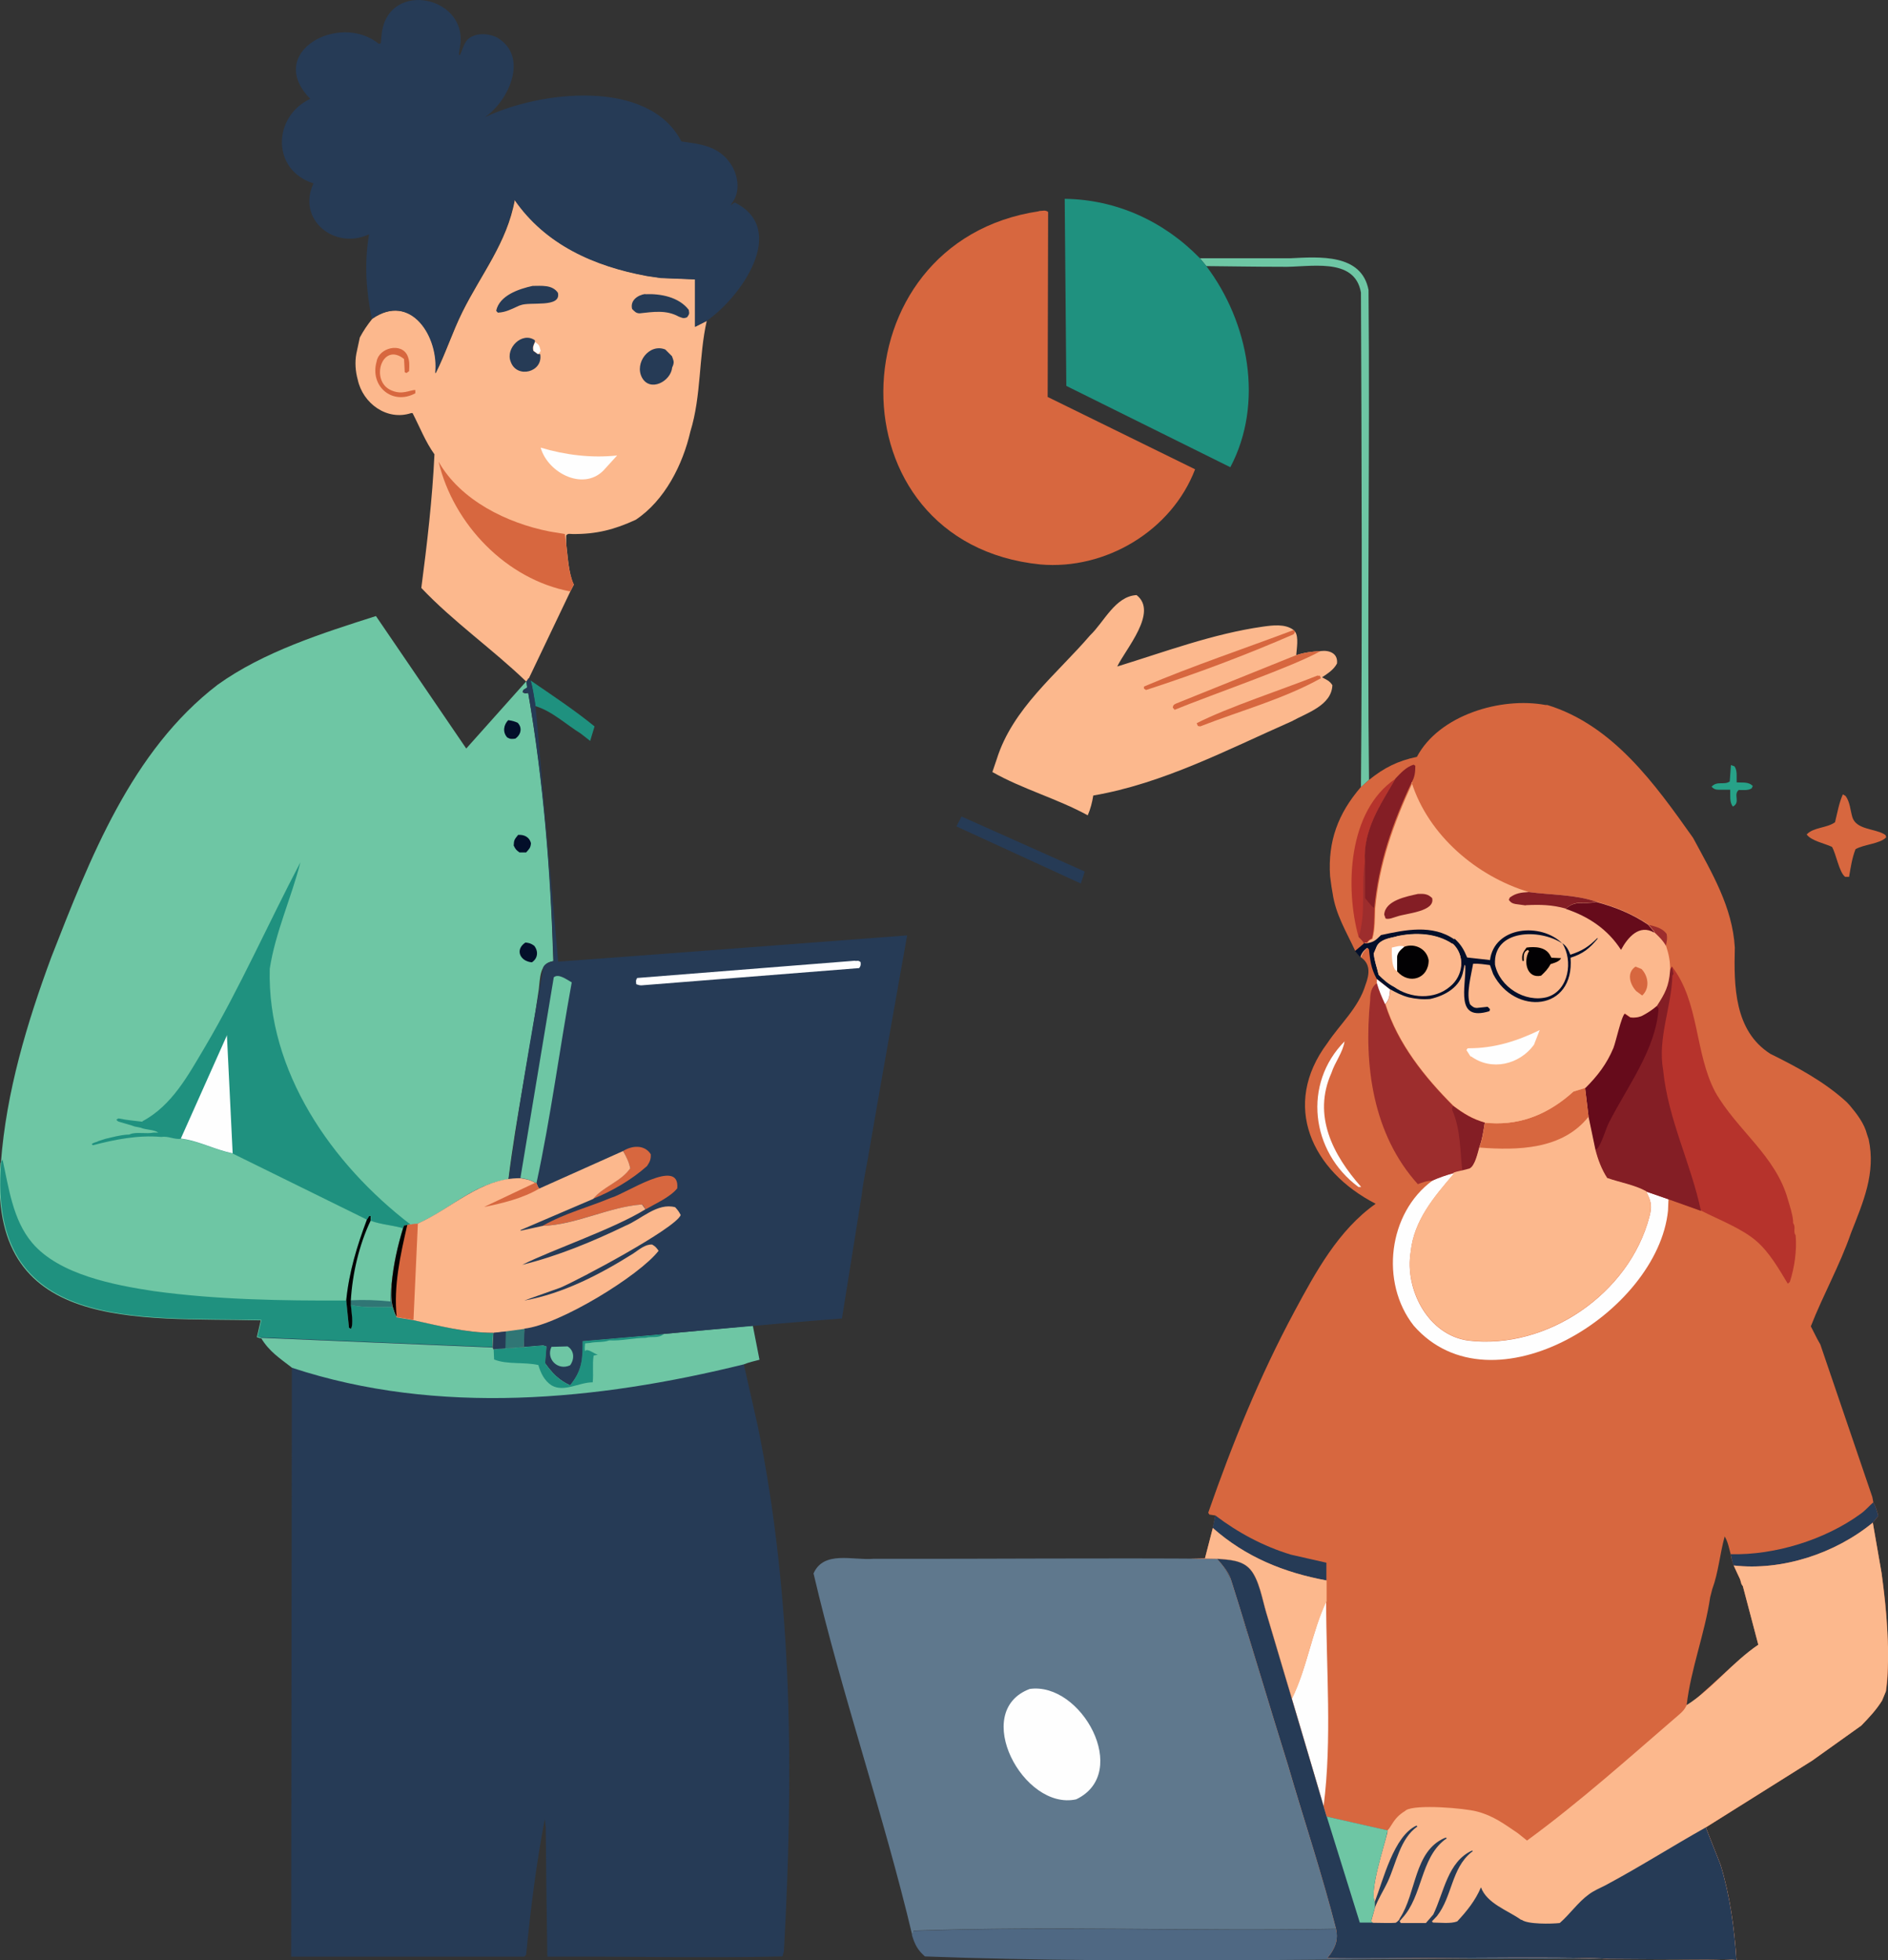<?xml version="1.0" encoding="UTF-8"?>
<svg id="a" data-name="Layer 1" xmlns="http://www.w3.org/2000/svg" viewBox="0 0 81.96 85.08">
  <rect x="0" y="0" width="81.96" height="85.08" fill="#333333" stroke="none"/>
  <defs>
    <style>
      .b {
        fill: #fefefe;
      }

      .b, .c, .d, .e, .f, .g, .h, .i, .j, .k, .l, .m, .n, .o, .p, .q {
        stroke-width: 0px;
      }

      .c {
        fill: #27a288;
      }

      .d {
        fill: #9d2d2d;
      }

      .e {
        fill: #5f788d;
      }

      .f {
        fill: #6ec6a4;
      }

      .g {
        fill: #1f917f;
      }

      .h {
        fill: #030f2a;
      }

      .i {
        fill: #4f6883;
      }

      .j {
        fill: #fcb88d;
      }

      .k {
        fill: #020103;
      }

      .l {
        fill: #d7673f;
      }

      .m {
        fill: #660b1b;
      }

      .n {
        fill: #307675;
      }

      .o {
        fill: #841e25;
      }

      .p {
        fill: #b6332c;
      }

      .q {
        fill: #263b56;
      }
    </style>
  </defs>
  <path class="c" d="M75.15,33.21l.14.05c.14.17.09.48.1.7.25.02.52-.04.7.16l-.05.1c-.15.1-.38.07-.56.07-.25.2.09.53-.25.72-.16-.18-.11-.5-.12-.73h-.46c-.16,0-.24-.02-.35-.13.23-.27.55-.06.79-.23l.05-.7Z"/>
  <path class="l" d="M80,34.48l.12.07c.19.26.2.6.29.91.16.55.95.5,1.37.74.1.06.08.05.1.15-.28.28-.97.3-1.33.51-.15.38-.21.79-.28,1.2h-.17c-.26-.19-.39-.99-.57-1.3-.31-.15-.9-.26-1.1-.54.3-.32.87-.27,1.23-.53.1-.4.17-.83.34-1.21Z"/>
  <path class="f" d="M52.08,11.21c1.31,0,2.63,0,3.94,0,1.25-.06,3.09-.21,3.39,1.38.06,7.08-.06,14.18.02,21.26l-.35.32c.06-7.14.03-14.34,0-21.47-.27-1.59-2.29-1.08-3.45-1.12-1.09,0-2.18-.02-3.26-.03l-.28-.34Z"/>
  <path class="i" d="M58,83.73c.09.43,0,.72-.24,1.08l-.14.19c3.99.06,8.33-.12,12.25.04-9.89-.11-19.86.25-29.72-.12-.33-.3-.43-.51-.56-.92l.06-.19c6.07-.21,12.25.03,18.35-.08Z"/>
  <path class="g" d="M46.22,8.63c2.24.03,4.3.97,5.86,2.57l.28.34c1.85,2.44,2.52,5.96,1.05,8.74l-7.12-3.53-.07-8.12Z"/>
  <path class="j" d="M57.84,29.74c-.03.88-1.12,1.21-1.77,1.57-2.79,1.23-5.58,2.7-8.61,3.22-.05.31-.12.58-.24.86-1.31-.72-2.84-1.14-4.14-1.88l.19-.56c.69-2.2,2.59-3.67,4.05-5.37.61-.58,1.09-1.7,2.02-1.75.95.74-.47,2.33-.84,3.1,2.08-.64,4.15-1.42,6.32-1.73.43-.06.96-.13,1.33.14l.08.09c.15.23.06.73.04,1.01.34-.12.71-.16,1.06-.18.38-.05.76.1.71.54-.15.28-.4.43-.65.6.19.1.33.15.45.34Z"/>
  <path class="l" d="M57.2,29.33h.1s.04.11.04.11c-1.61.9-3.5,1.41-5.24,2.09l-.1-.02-.05-.12c1.38-.7,3.69-1.45,5.25-2.07Z"/>
  <path class="l" d="M56.27,28.44c.34-.12.71-.16,1.06-.18-1.28.71-4.65,1.86-6.34,2.55l-.08-.1c.03-.12.03-.11.14-.17l5.21-2.1Z"/>
  <path class="l" d="M56.15,27.34l.07.09-.06.1c-2.09.91-4.25,1.72-6.41,2.42l-.09-.06v-.09c2.12-.9,4.34-1.64,6.49-2.45Z"/>
  <path class="l" d="M45.1,9.16c.14,0,.28-.06.4.04l-.02,8.03,6.4,3.14c-1.02,2.67-3.89,4.38-6.72,4.13-9.18-.93-8.97-14.01-.06-15.33Z"/>
  <path class="j" d="M22.34,8.66c1.35,1.96,3.47,2.89,5.74,3.31l.61.09,1.49.06v2.06s.5-.25.5-.25c-.35,1.54-.23,3.25-.71,4.8-.33,1.44-1.11,2.99-2.37,3.83-.93.43-1.72.63-2.74.62-.12,0-.2-.04-.28.06v.37c.07.53.1,1.29.33,1.77l-.15.29-1.8,3.77-.09.14h-.03c-1.44-1.39-3.17-2.6-4.55-4.06.25-1.91.48-3.87.57-5.8-.39-.54-.64-1.19-.95-1.79h-.06c-1.05.35-2.1-.42-2.32-1.45-.1-.36-.13-.76-.06-1.13l.15-.7c.16-.3.33-.55.54-.81,1.68-1.17,2.93.78,2.75,2.37.44-.87.73-1.8,1.17-2.68.82-1.65,1.93-2.99,2.27-4.86Z"/>
  <path class="b" d="M23.22,14.84c.2.14.19.15.25.39-.04.06-.06.1-.11.14l-.19-.14c-.04-.17,0-.23.06-.39Z"/>
  <path class="l" d="M17.55,15.59c-.97-.79-1.5.95-.57,1.35.49.22.81-.02,1.05-.01v.14c-.99.54-1.99-.3-1.68-1.38.1-.6,1.08-.84,1.34-.25.1.23.08.42.07.67l-.11.08-.08-.03-.03-.58Z"/>
  <path class="q" d="M23.35,15.37h.1c.14.79-1.02,1.08-1.28.33-.24-.59.5-1.32,1.05-.93v.07c-.07.16-.11.22-.07.39l.19.14Z"/>
  <path class="q" d="M29.18,15.95h0c-.06.61-.96,1.08-1.31.44-.34-.63.31-1.5,1.01-1.22l.29.29c.06.17.11.24.04.42l-.03.07Z"/>
  <path class="q" d="M28.01,12.77c.67-.03,1.46.12,1.89.68.03.18.03.17-.07.32-.17.07-.2.03-.37-.03-.54-.3-1.12-.2-1.69-.14-.16,0-.22-.08-.33-.19-.09-.37.24-.6.57-.65Z"/>
  <path class="q" d="M23.12,12.41c.38,0,.86-.06,1.1.3.15.67-1.21.37-1.63.54l-.06.02c-.31.14-.58.29-.92.3l-.07-.08c.14-.67.99-.95,1.58-1.08Z"/>
  <path class="b" d="M23.47,19.43c1.08.32,2.2.46,3.32.34l-.51.56c-.87,1.04-2.49.23-2.81-.9Z"/>
  <path class="l" d="M24.75,25.67c-2.77-.52-5.07-2.92-5.71-5.63.95,1.68,2.98,2.67,4.82,3.03l.66.11c.12.68.1,1.55.39,2.19l-.15.29Z"/>
  <path class="q" d="M16.57,1.47c.28-2.41,3.89-1.62,3.38.66l-.03.23.04.04c.18-.36.18-.69.61-.85.31-.12.72-.07,1.01.08,1.39.82.52,2.73-.53,3.46,2.36-1.14,7.11-1.71,8.53,1.05.79.11,1.52.18,2.05.85.4.5.56,1.3.14,1.83l-.06.11.04-.04c.05-.04.1-.07.15-.1,2.35,1.18.25,4.13-1.24,5.15l-.49.25v-2.06s-1.49-.06-1.49-.06l-.61-.09c-2.27-.42-4.39-1.35-5.74-3.31-.34,1.87-1.45,3.21-2.27,4.86-.43.88-.73,1.81-1.17,2.68.18-1.59-1.07-3.55-2.75-2.37-.25-1.28-.33-2.38-.12-3.67-1.48.7-3.15-.63-2.41-2.21-1.83-.57-1.78-2.9-.14-3.67-1.99-2.02,1.27-3.78,2.97-2.39l.09-.02.04-.4Z"/>
  <path class="e" d="M35.31,68.31c.44-1.03,1.73-.57,2.61-.65,4.97.01,9.95-.04,14.92,0l.27.33c.62.87.72,2.01,1.08,3,1.28,4.24,2.66,8.46,3.82,12.73-6.1.11-12.28-.13-18.35.08l-.06.19c-1.25-5.26-3.05-10.42-4.28-15.68Z"/>
  <path class="b" d="M44.7,73.31c2.24-.32,4.42,3.64,2.02,4.79-2.29.51-4.59-3.82-2.02-4.79Z"/>
  <path class="f" d="M.04,50.46c.23-3.06,1.13-6.06,2.19-8.92,1.67-4.26,3.47-8.95,7.22-11.82,1.99-1.43,4.55-2.24,6.87-2.98l3.92,5.75,2.59-2.9h.03s.03.26.03.26l-.17.1-.03.1c.12.07.12.05.24.03.66,3.84.97,7.75,1.09,11.64-.6.06-.57.76-.63,1.22-.39,2.76-.98,5.49-1.32,8.26-1.55.2-2.58,1.34-3.95,1.93l-.33.04-.12.03-.14.03-.04.11c-.25.81-.42,1.59-.5,2.44,0,.33-.02.66.05.98.05.14.09.31.17.44l.71.12c1.15.25,2.3.56,3.48.55l-.03.64-10.07-.42-.15-.05.17-.73c-5.33-.13-11.9.58-11.3-6.84Z"/>
  <path class="h" d="M22.5,36.24c.26-.02.49.1.55.36-.02.21-.07.24-.21.4h-.29c-.14-.1-.18-.15-.25-.3.01-.25.04-.27.2-.47Z"/>
  <path class="h" d="M22.07,31.26c.16.02.26.05.4.11.22.22.14.53-.1.69-.15.02-.21.03-.35-.05-.21-.23-.16-.55.05-.76Z"/>
  <path class="h" d="M22.81,40.91c.17.02.24.04.38.14.19.24.16.55-.1.72-.51-.04-.75-.55-.28-.86Z"/>
  <path class="g" d="M.04,50.46l.07-.13c.27,1.21.44,2.62,1.29,3.62,1.17,1.38,3.56,1.83,5.27,2.09,2.76.38,5.58.42,8.36.41.12-1.22.47-2.37.9-3.51l.1-.16h.07c0,.08,0,.13,0,.21.46.17.97.19,1.42.33-.25.81-.42,1.59-.5,2.44,0,.33-.02.66.05.98.05.14.09.31.17.44l.71.12c1.15.25,2.3.56,3.48.55l-.03.64-10.07-.42-.15-.05.17-.73c-5.33-.13-11.9.58-11.3-6.84Z"/>
  <path class="f" d="M15.92,52.93l.1-.16h.07c0,.08,0,.13,0,.21.46.17.97.19,1.42.33-.25.81-.42,1.59-.5,2.44,0,.33-.02.66.05.98-.59,0-1.25.05-1.83-.09.01.24.12.87,0,1.04l-.08-.05-.12-1.19c.12-1.22.47-2.37.9-3.51Z"/>
  <path class="n" d="M16.95,56.5c0-.26,0-.49.05-.75,0,.33-.02.66.05.98-.59,0-1.25.05-1.83-.09v-.2c.58-.03,1.14-.01,1.72.05Z"/>
  <path class="k" d="M15.92,52.93l.1-.16h.07c0,.08,0,.13,0,.21-.5,1.05-.79,2.3-.86,3.46v.2c.02.24.13.87,0,1.04l-.08-.05-.12-1.19c.12-1.22.47-2.37.9-3.51Z"/>
  <path class="g" d="M6.18,48.67c1.29-.68,2-2.02,2.72-3.23,1.53-2.59,2.75-5.37,4.14-8.01-.39,1.54-1.09,3.05-1.33,4.62-.12,4.45,2.69,8.48,6.11,11.1l-.12.03-.14.03-.04.11c-.45-.14-.96-.16-1.42-.33.01-.08.01-.13,0-.21h-.07s-.1.16-.1.16l-5.83-2.87c-.76-.15-1.49-.55-2.25-.64-.29.04-.55-.13-.85-.08-1.01-.09-2,.11-2.97.36l-.05-.05c.08-.06.14-.07.23-.1l.06-.03.31-.1c.3-.07.63-.16.94-.18.11,0,.06,0,.13-.02.26-.11.72,0,1.02-.07h.2c-.21-.14-.53-.11-.76-.21l-.2-.04c-.08-.01-.13-.04-.2-.06-.06-.02-.47-.14-.51-.15-.08-.02-.1-.04-.15-.1l.08-.05h.04c.34.07.68.1,1.02.14Z"/>
  <path class="b" d="M9.85,44.92l.25,5.14c-.76-.15-1.49-.55-2.25-.64l2.01-4.5Z"/>
  <path class="q" d="M28.81,57.9l3.87-.36.29,1.48c-.23.06-.46.11-.68.2l.61,2.7c1.53,7.49,1.55,15.18,1.13,22.78l-.06.22c-3.24.08-6.94-.01-10.21.01-.02-1.12-.06-4.44-.07-5.61l-.04-.36c-.37,1.92-.62,3.93-.81,5.89l-.08.08c-2.49,0-7.66,0-10.12,0l.03-25.58c-.54-.42-.99-.7-1.35-1.3l10.07.42.03.07c.31-.03,1.01-.08,1.32-.1l.83-.07.15.05-.06.73c.3.42.6.74,1.08.95.51-.64.54-1.12.53-1.91l3.52-.3Z"/>
  <path class="f" d="M28.81,57.9l3.87-.36.29,1.48c-.23.06-.46.11-.68.2-6.35,1.57-13.27,2.24-19.61.15-.54-.42-.99-.7-1.35-1.3l10.07.42.03.07c.31-.03,1.01-.08,1.32-.1l.83-.07.15.05-.06.73c.3.42.6.74,1.08.95.51-.64.54-1.12.53-1.91l3.52-.3Z"/>
  <path class="g" d="M25.29,58.21l3.52-.3c-.25.2-.49.08-.78.16-.53,0-1.05.14-1.58.11-.28.1-.55.05-.84.11l-.21.02c-.01.12-.03.22,0,.34l.05-.05c.18,0,.32.15.5.2l-.18.04c-.06.38,0,.77-.04,1.16-.6,0-1.25.45-1.79.13-.31-.2-.47-.54-.57-.88-.62-.14-1.34-.01-1.92-.24l-.02-.44c.31-.03,1.01-.08,1.32-.1l.83-.07.15.05-.06.73c.3.42.6.74,1.08.95.51-.64.54-1.12.53-1.91Z"/>
  <path class="g" d="M23.04,29.54c.93.64,1.9,1.28,2.77,1.99l-.19.63-.41-.32c-.63-.39-1.27-.99-1.97-1.19l-.02-.14c-.06-.33-.09-.64-.19-.96Z"/>
  <polygon class="q" points="47.09 37.83 46.92 38.35 41.52 35.87 41.74 35.44 47.09 37.83"/>
  <path class="q" d="M39.38,40.6s-1.11,6.22-1.64,9.31c-.1.65-.26,1.3-.33,1.95l-.86,5.37c-3.35.25-7.92.7-11.26.98,0,.79-.02,1.27-.54,1.91-.48-.22-.78-.54-1.08-.96l.06-.72-.15-.05-.83.07c-.32.02-1.02.07-1.33.1l-.03-.07.03-.64c-1.18,0-2.34-.31-3.48-.56l-.71-.12c-.08-.13-.12-.29-.17-.43-.08-.32-.06-.66-.06-.99.08-.85.25-1.62.5-2.44l.04-.1.15-.03.11-.03.33-.04c1.37-.58,2.4-1.72,3.95-1.92.43-3.08.96-6.19,1.51-9.22.09-.17.27-.2.44-.26-.12-3.89-.43-7.8-1.1-11.64-.12.02-.12.04-.24-.03l.03-.1.16-.1-.03-.26.09-.14.1.1c.09.32.13.63.19.96l.02.15.98,11.09c2.01-.14,15.15-1.14,15.15-1.14Z"/>
  <path class="f" d="M23.94,58.46l.7-.02c.3.19.3.56.11.82-.53.25-1.06-.27-.81-.8Z"/>
  <path class="l" d="M27.05,49.96c.38-.24.93-.29,1.2.14.01.22-.04.33-.16.51-.63.57-1.54,1.11-2.34,1.42.42-.53,1.2-.74,1.61-1.33-.06-.26-.19-.51-.31-.75Z"/>
  <path class="b" d="M37.13,41.71c.13,0,.12-.03.23.05.01.14.01.15-.06.26l-9.46.75c-.08,0-.14-.02-.22-.05-.01-.14-.03-.16.04-.27l9.46-.75Z"/>
  <path class="l" d="M23.57,53.2c.93-.53,1.98-.8,2.96-1.21.59-.15,3-1.79,2.87-.41-.3.38-.94.66-1.37.91l-.15-.21c-1.43.1-2.85.87-4.31.93Z"/>
  <path class="f" d="M22.59,51.14l1.45-8.72c.2-.17.53.08.73.19l.05.03c-.53,2.9-.91,5.84-1.53,8.71l-.06-.02c-.21-.12-.4-.16-.64-.2Z"/>
  <path class="j" d="M23.41,51.59l3.64-1.63c.13.23.26.49.31.75-.41.59-1.19.8-1.61,1.33l-3.15,1.35v.03l.96-.21c1.46-.05,2.88-.83,4.31-.93l.15.21c-1.39.86-3.99,1.73-5.35,2.41,1.54-.38,3.04-1,4.47-1.69.69-.28,1.39-1.02,2.17-.81.11.12.17.2.24.34-.24.59-4.44,2.82-5.22,3.15l-1.57.56c1.68-.3,3.28-1.13,4.73-2.04.24-.16.52-.41.82-.39.14.08.19.14.28.27-.81,1.06-4.29,3.21-5.83,3.38l-.03.79c-.32.02-1.01.07-1.32.1l-.03-.07.03-.64c-1.18,0-2.34-.3-3.48-.55l-.71-.12c-.08-.13-.12-.29-.17-.44-.08-.32-.06-.66-.05-.98.08-.85.25-1.62.5-2.44l.04-.11.14-.03.12-.03.33-.04c1.5-.66,2.7-1.98,4.46-1.97.24.04.43.07.64.2l.06.02c.04.09.05.16.12.23Z"/>
  <path class="l" d="M23.23,51.34l.06.02c.04.09.05.16.12.23-.7.42-1.6.64-2.4.8l2.22-1.05Z"/>
  <path class="n" d="M21.96,57.79l.81-.11-.03.79c-.32.02-1.01.07-1.32.1l-.03-.07.03-.64.54-.06Z"/>
  <path class="q" d="M21.42,57.85l.54-.06-.02.73-.52.04-.03-.07.03-.64Z"/>
  <path class="l" d="M17.81,53.15l.33-.04-.19,4.18-.71-.12c-.08-.13-.12-.29-.17-.44-.08-.32-.06-.66-.05-.98.08-.85.25-1.62.5-2.44l.04-.11.14-.03.12-.03Z"/>
  <path class="k" d="M17.5,53.31l.04-.11.14-.03c-.3,1.31-.6,2.65-.46,3.99-.08-.13-.12-.29-.17-.44-.08-.32-.06-.66-.05-.98.08-.85.25-1.62.5-2.44Z"/>
  <path class="l" d="M81.95,71.75c0-1.17-.1-2.32-.27-3.48l-.38-2.18.24-.29c-.06-.21-.1-.4-.22-.59v-.02s-.04-.21-.04-.21l-2.26-6.63-.12-.21-.29-.57c.53-1.36,1.26-2.65,1.74-4.04.53-1.35,1.09-2.61.77-4.08l-.07-.21c-.12-.48-.44-.89-.75-1.26l-.13-.14c-.97-.89-2.15-1.52-3.32-2.1-1.57-1-1.58-2.96-1.54-4.61-.1-1.76-1-3.25-1.81-4.76-1.65-2.33-3.47-4.89-6.33-5.77h-.08c-1.94-.36-4.62.44-5.58,2.25-.84.18-1.42.47-2.09,1.01l-.35.31c-.98,1.14-1.43,2.34-1.33,3.86l.06.45.05.29c.13.92.6,1.68.98,2.5l.23.27c.45.29.39.75.22,1.2-.3,1-1.1,1.7-1.66,2.54-2.02,2.7-.67,5.55,2.1,6.97-1.62,1.14-2.61,2.97-3.53,4.68-1.51,2.81-2.69,5.72-3.74,8.73l.05.08.26.04-.11.54-.34,1.31-.64.02h1.17c.22.28.48.56.59.89.85,2.68,1.64,5.39,2.48,8.07.69,2.38,1.48,4.72,2.09,7.12.09.43,0,.72-.24,1.08l-.14.18c1.92.06,10.57-.11,12.25.04,1.32,0,2.79.02,4.11.02.45.01.96-.04,1.4.03-.09-1.4-.28-2.8-.69-4.14l-.64-1.62,4.62-2.9,2.13-1.52c.34-.35.64-.67.9-1.08l.17-.41c.1-.53.09-1.12.08-1.66ZM73.97,73.43c-.18.16-.53.54-.75.58.18-1.57.79-3.11,1.02-4.68l.09-.35c.27-.73.33-1.53.54-2.29.14.23.19.51.26.77.03.33.27.8.41,1.09l.06.21.06.09.67,2.54c-.84.6-1.58,1.36-2.36,2.04Z"/>
  <path class="d" d="M71.55,40.14c.3.07.62.14.8.4.04.19,0,.35-.04.54-.14-.25-.3-.41-.51-.6-.02-.07,0-.04-.05-.09l-.21-.25Z"/>
  <path class="b" d="M58.37,45.19c-.07.49-.42.91-.57,1.38-.83,1.85.06,3.56,1.29,4.95h-.12c-2.07-1.53-2.43-4.48-.59-6.33Z"/>
  <path class="q" d="M52.76,65.78c.99.75,2.09,1.34,3.28,1.7l1.54.35v.77c-1.85-.34-3.52-1.02-4.94-2.28l.12-.54Z"/>
  <path class="p" d="M58.98,40.68c-.6-2.15-.46-5.49,1.59-6.87-.65,1.14-1.4,2.21-1.31,3.59,0,0,0,1.58,0,1.58.13.16.24.33.41.45-.02.42,0,.91-.12,1.31-.13.05-.14.08-.23.19l-.09-.02v.03c-.08-.11-.15-.18-.24-.27Z"/>
  <path class="d" d="M58.98,40.68c.34-1.1.09-2.18.27-3.28v1.58c.12.16.24.33.41.45-.02.42,0,.91-.12,1.31-.13.05-.14.08-.23.19l-.09-.02v.03c-.08-.11-.15-.18-.24-.27Z"/>
  <path class="q" d="M81.54,65.8l-.24.29c-1.63,1.34-3.93,2.1-6.04,1.86-.07-.15-.09-.32-.13-.49,1.91.05,4.09-.62,5.64-1.75.2-.14.37-.34.55-.5.12.19.16.38.22.59Z"/>
  <path class="o" d="M60.57,33.8c.23-.24.47-.51.8-.61l.07.05c0,.26-.02.49-.16.72-.83,1.77-1.44,3.51-1.62,5.47-.17-.12-.28-.29-.41-.45v-1.58c-.08-1.39.67-2.46,1.32-3.59Z"/>
  <path class="b" d="M57.57,69.5c0,2.95.26,5.99-.11,8.89l-1.38-4.67c.66-1.33.87-2.89,1.49-4.23Z"/>
  <path class="j" d="M52.65,66.32c1.42,1.26,3.09,1.94,4.94,2.28v.9c-.64,1.34-.85,2.9-1.5,4.23-.39-1.25-.74-2.5-1.12-3.75-.16-.54-.31-1.43-.69-1.86-.37-.41-.92-.42-1.43-.46l-1.17-.02h.63s.34-1.32.34-1.32Z"/>
  <path class="b" d="M62.17,51.24c.31-.13.61-.24.94-.33v.05c-.85.99-1.73,2.01-1.87,3.38-.27,1.63.75,3.61,2.5,3.85,3.42.41,6.99-2.04,7.86-5.37.11-.41.1-.62-.09-1l-.04-.1.96.33-.02.5c-.45,4.42-7.64,8.88-11.04,4.99-1.47-1.87-1.11-4.89.82-6.3Z"/>
  <path class="d" d="M59.77,42.67v-.17s.58.45.58.45c-.03.25-.03.44-.22.64.54,1.71,1.7,3.16,2.95,4.41.45.34.83.58,1.38.73-.06.36-.11.74-.24,1.08-.08.24-.19.82-.43.93l-.31.08c-.13.03-.25.04-.37.1-.33.09-.63.19-.94.33-.23,0-.41.07-.62.15-1.96-2.17-2.35-5.17-2.07-7.98,0-.28.04-.58.29-.74Z"/>
  <path class="b" d="M59.77,42.67v-.17s.58.45.58.45c-.03.25-.03.44-.22.64-.14-.3-.27-.6-.36-.92Z"/>
  <path class="o" d="M63.48,50.82c-.1-.88-.07-1.79-.43-2.62-.04-.09,0-.11.03-.2.45.34.83.58,1.38.73-.06.36-.11.74-.24,1.08-.08.24-.19.82-.43.93l-.31.08Z"/>
  <path class="p" d="M72.48,42.14l.1-.19c1.2,1.55.98,3.74,1.88,5.45.94,1.65,2.62,2.76,3.15,4.65.09.31.2.62.23.94,0,.12-.01.07.03.15.08.16-.03.33.08.48.06.65-.05,1.4-.25,2.02l-.09.08c-.38-.63-.79-1.35-1.35-1.84-.64-.56-1.65-.94-2.41-1.33-.57-.21-1.82-.65-2.38-.84-.5-.28-1.15-.39-1.7-.58-.24-.38-.39-.79-.51-1.22l-.3-1.44-.15-1.25c.53-.52.92-1.04,1.21-1.73.12-.28.35-1.4.5-1.5l.25.17c.17.02.32,0,.48-.06.25-.13.45-.26.66-.44.35-.54.52-.86.57-1.53Z"/>
  <path class="o" d="M72.48,42.14l.1-.19.07.32-.05.08c-.04,1.37-.65,2.71-.4,4.11.21,2.12,1.21,4.05,1.64,6.1-.57-.21-1.82-.65-2.38-.84-.5-.28-1.15-.39-1.7-.58-.24-.38-.39-.79-.51-1.22l-.3-1.44-.15-1.25c.53-.52.92-1.04,1.21-1.73.12-.28.35-1.4.5-1.5l.25.17c.17.02.32,0,.48-.06.25-.13.45-.26.66-.44.35-.54.52-.86.57-1.53Z"/>
  <path class="m" d="M71.91,43.67l.09.1c-.11,1.78-1.38,3.42-2.16,4.97-.13.25-.34,1-.53,1.14l-.06.04-.3-1.44-.15-1.25c.53-.52.92-1.04,1.21-1.73.12-.28.35-1.4.5-1.5l.25.17c.17.02.32,0,.48-.06.25-.13.45-.26.66-.44Z"/>
  <path class="j" d="M68.29,47.38l.52-.16.15,1.25.3,1.44c.11.43.27.85.51,1.22.54.19,1.2.3,1.7.58l.04.1c.18.38.19.59.09,1-.87,3.33-4.44,5.78-7.86,5.37-1.75-.24-2.76-2.22-2.5-3.85.14-1.37,1.02-2.39,1.86-3.38v-.05c.13-.05.25-.07.38-.1l.31-.08c.24-.11.36-.68.43-.93.13-.34.18-.72.24-1.08l.22.02c1.41.09,2.58-.44,3.61-1.37Z"/>
  <path class="l" d="M68.29,47.38l.52-.16.15,1.25c-1.13,1.43-3.07,1.47-4.74,1.34.13-.34.18-.72.24-1.08l.22.02c1.41.09,2.58-.44,3.61-1.37Z"/>
  <path class="j" d="M61.28,33.96c.73,2.3,2.83,4.08,5.09,4.76.97.13,1.99.1,2.93.42.82.22,1.55.51,2.26.99l.21.25c.05.05.03.03.05.09.2.19.37.35.51.6.12.37.18.67.17,1.06-.05.68-.22.99-.57,1.53-.21.18-.41.31-.66.44-.16.06-.31.08-.48.06l-.25-.17c-.15.1-.39,1.22-.5,1.5-.29.69-.68,1.2-1.21,1.73l-.52.16c-1.03.93-2.2,1.45-3.61,1.37l-.22-.02c-.55-.16-.93-.39-1.38-.73-1.25-1.25-2.41-2.7-2.95-4.41.18-.2.18-.39.22-.64l-.57-.45c-.25-.45-.28-.81-.34-1.32l-.07-.05c-.16.12-.24.23-.3.41l-.23-.27.38-.32v-.03s.11.02.11.02c.08-.11.1-.14.23-.19.12-.41.1-.89.12-1.31.18-1.96.8-3.7,1.62-5.47Z"/>
  <path class="l" d="M71.01,41.96l.25.1c.3.31.37.84.03,1.15l-.26-.19c-.28-.3-.43-.81-.02-1.07Z"/>
  <path class="h" d="M59.94,40.59c1.05-.23,2.25-.48,3.2.19l-.09.2c-.71-.48-1.63-.51-2.44-.33-.29.07-.68.12-.84.41l-.14.33-.21-.2-.07-.05c-.16.12-.24.23-.3.41l-.23-.27.38-.32v-.03s.11.02.11.02c.33-.06.39-.12.63-.35Z"/>
  <path class="k" d="M66.27,41.13c.37-.05.84-.03,1.03.35l.05.09.42.02c-.09.16-.29.2-.46.26-.11.21-.24.34-.41.5-.63.14-.78-.64-.52-1.07l-.06-.05-.09.06c-.11.11-.08.27-.08.42h-.06c-.04-.26.02-.37.18-.58Z"/>
  <path class="o" d="M61.56,38.8h.06c.24-.01.38.02.55.18.15.59-1.13.66-1.52.8-.15.04-.35.14-.5.09l-.06-.17c.04-.62.98-.79,1.47-.9Z"/>
  <path class="o" d="M66.23,39.3l-.44-.06c-.15-.03-.2-.06-.29-.18l.04-.1c.27-.2.5-.22.83-.24.97.13,1.99.1,2.93.42-.52.12-.9-.1-1.32.3-.6-.17-1.12-.18-1.74-.15Z"/>
  <path class="b" d="M63.84,45.86l-.18-.28c.06-.09.02-.07.12-.08,1.09,0,2.08-.31,3.06-.79l-.25.64c-.63.86-1.84,1.15-2.73.5Z"/>
  <path class="m" d="M69.29,39.15c.82.22,1.55.51,2.26.99l.21.25c.05.05.03.03.05.09-.65-.38-1.15.21-1.44.75-.57-.89-1.41-1.45-2.4-1.78.42-.4.81-.18,1.32-.3Z"/>
  <path class="h" d="M64.68,41.69c.18-1.49,2.22-1.66,3.14-.74-.97-.65-3.01-.62-2.92.92.2.97,1.3,1.66,2.26,1.41.95-.28,1.14-1.59.66-2.34.2.14.26.28.35.5.52-.17.8-.35,1.18-.73v.04c-.35.42-.63.65-1.17.82.18,2.33-2.43,2.52-3.36.71l-.14-.39c-.24-.03-.48-.07-.73-.06-.08.48-.32,1.33-.13,1.77.1.09.16.15.3.15l.46-.05.1.1-.02.09c-1.52.47-1.01-1.07-1.05-1.96l-.03-.06-.06.28c-.12.69-.79,1.07-1.43,1.21-.32.03-.63,0-.94-.07-.3-.08-.55-.21-.82-.36l-.57-.45c-.25-.45-.28-.81-.34-1.32l.21.2c.03.33.14.61.21.93.21.21.4.39.67.52.71.5,1.75.57,2.43-.02.57-.46.68-1.34.11-1.85l.09-.2c.28.25.41.48.55.82l.98.11Z"/>
  <path class="j" d="M60.62,40.64c.81-.18,1.73-.15,2.44.33.57.51.46,1.39-.11,1.85-.68.59-1.73.52-2.43.02-.27-.14-.46-.31-.67-.52-.07-.32-.19-.6-.21-.93l.14-.33c.17-.29.55-.34.84-.41Z"/>
  <path class="b" d="M60.43,41.13c.18-.04.36-.11.54-.04-.16.13-.29.23-.32.44v.63s-.1-.08-.1-.08c-.12-.23-.12-.44-.13-.69v-.27Z"/>
  <path class="k" d="M60.97,41.09c.46-.16.97.1,1.05.59,0,.8-.85,1.08-1.37.48v-.63c.03-.21.17-.31.32-.44Z"/>
  <path class="j" d="M81.87,73.41l-.17.41c-.26.41-.56.73-.9,1.08l-2.13,1.52-4.62,2.9.64,1.62c.41,1.34.6,2.74.69,4.14-.44-.07-.95-.02-1.4-.03-1.31,0-2.79-.01-4.11-.02-1.64-.15-10.38.02-12.25-.04l.14-.18c.24-.36.33-.65.24-1.08-.61-2.4-1.4-4.74-2.09-7.12-.84-2.68-1.63-5.39-2.48-8.07-.11-.33-.37-.61-.59-.88.51.05,1.07.05,1.43.46.38.43.53,1.32.69,1.86.69,2.33,1.97,6.59,2.63,8.87l2.64.6.04-.04c.06-.07.1-.15.15-.22.16-.26.31-.42.57-.58l.05-.04c.42-.26,2.53-.09,3.08.06.7.18,1.18.54,1.77.94l.4.32c2.31-1.69,4.48-3.64,6.65-5.51.12-.11.21-.21.28-.37,1.11-.7,2-1.88,3.11-2.62l-.67-2.54-.06-.09-.06-.21-.28-.6c2.11.24,4.41-.52,6.04-1.86l.38,2.18c.22,1.7.4,3.44.19,5.14Z"/>
  <path class="q" d="M59.68,82.55c.37-.95.82-2.85,1.81-3.31l.04.04c-.75.52-.92,1.6-1.28,2.38-.18.39-.42.75-.57,1.16v-.27Z"/>
  <path class="q" d="M75.38,85.08c-.44-.07-.95-.02-1.4-.03-1.31,0-2.79-.01-4.11-.02-1.64-.15-10.38.02-12.25-.04l.14-.18c.24-.36.33-.65.24-1.08-.61-2.4-1.4-4.74-2.09-7.12-.84-2.68-1.63-5.39-2.48-8.07-.11-.33-.37-.61-.59-.88.51.05,1.07.05,1.43.46.38.43.53,1.32.69,1.86.69,2.33,1.97,6.59,2.63,8.87l2.64.6v.08c-.14.58-.79,2.56-.55,3.02v.28l-.16.57.08.06c.2,0,.8.02.98,0,.06-.02.1-.08.15-.12l.04-.08c.72-1.09.61-2.9,1.94-3.48l.08-.02v.05l-.08.05c-1.06.83-.95,2.44-1.84,3.4l-.11.13.05.08h1.09l.32-.37c.47-.97.62-2.29,1.69-2.78l.02.04-.06.04c-.87.71-.82,1.91-1.49,2.77l-.22.23.05.05c.31,0,.76.06,1.05-.05.42-.45.79-.91,1.03-1.48.26.71,1.17,1,1.74,1.41h.03c.25.2,1.29.18,1.65.14.44-.38.79-.9,1.26-1.24.21-.16.47-.27.71-.39,1.48-.79,2.91-1.7,4.37-2.52l.64,1.62c.41,1.34.6,2.74.69,4.14Z"/>
  <path class="f" d="M57.59,78.85l2.65.6c-.12.62-.8,2.59-.56,3.1v.27s-.16.57-.16.57l.08.06h-.57s-1.44-4.62-1.44-4.62Z"/>
</svg>